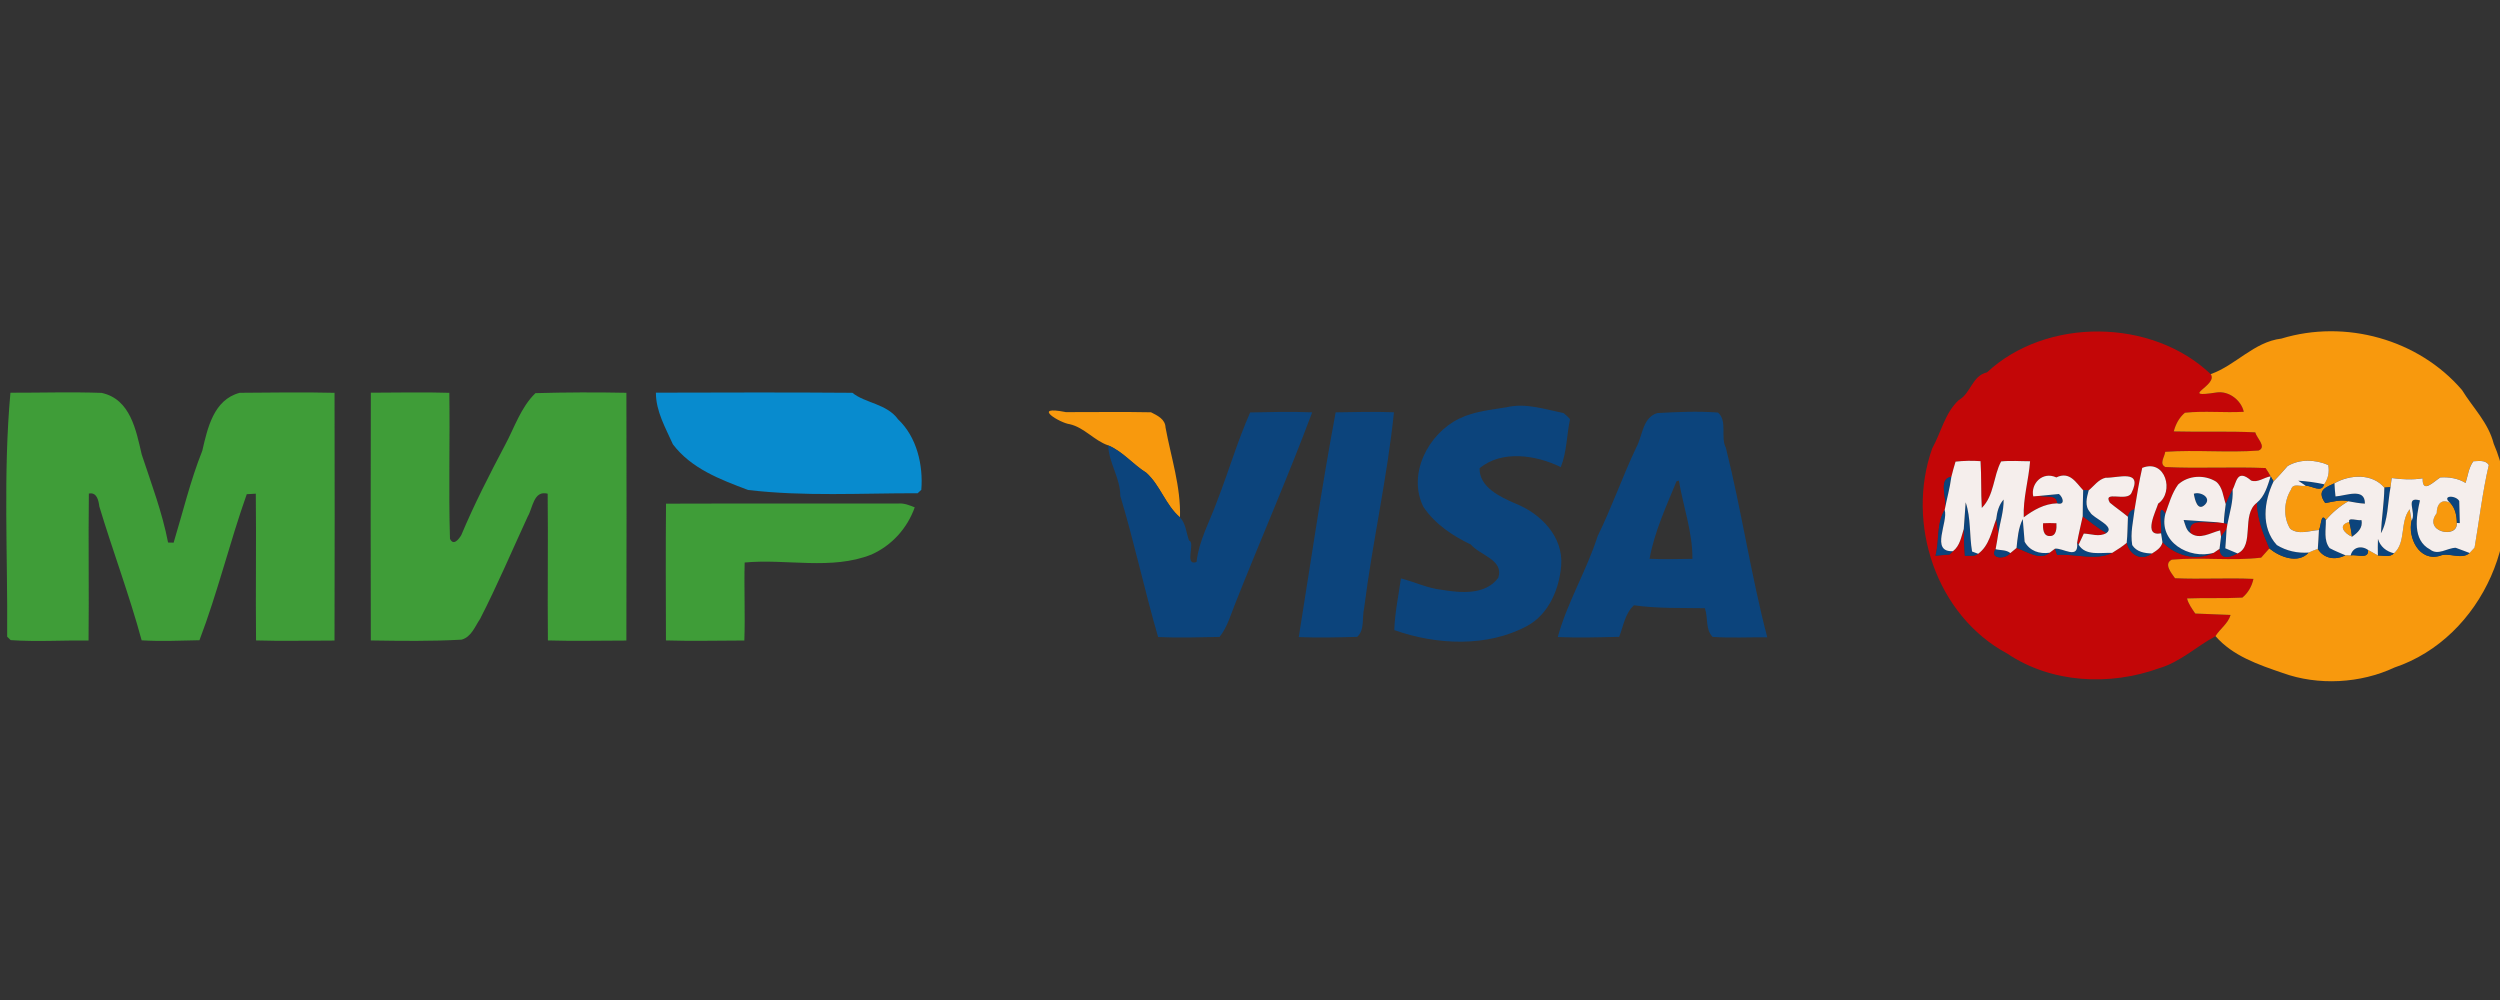 <svg width="200" height="80" viewBox="0 0 200 80" fill="none" xmlns="http://www.w3.org/2000/svg">
<rect x="0" y="0" width="200" height="80" fill="#333333" stroke="none"/>
<g clip-path="url(#clip0_2059_16903)">
<path d="M158.96 29.79C163.703 25.372 172.14 25.44 176.858 29.934C177.513 30.829 174.163 31.895 177.361 31.396C178.329 31.27 179.303 32.025 179.507 32.947C177.936 33.036 176.359 32.858 174.798 33.023C174.336 33.404 174.056 33.947 173.906 34.516C176.076 34.576 178.251 34.482 180.425 34.592C180.536 35.049 181.365 35.756 180.696 36.046C178.206 36.234 175.706 35.976 173.221 36.148C173.179 36.55 172.718 37.109 173.234 37.365C175.903 37.498 178.576 37.331 181.249 37.446C181.396 37.657 181.53 37.877 181.653 38.106C181.126 38.187 180.638 38.631 180.095 38.443C178.946 37.453 178.922 38.61 178.615 39.169C178.413 39.548 178.216 39.926 178.062 40.326C177.852 39.715 177.823 38.963 177.29 38.529C176.364 37.95 175.058 38.02 174.252 38.762C173.746 39.464 173.515 40.307 173.229 41.112C172.544 40.01 172.98 42.117 172.888 42.665C171.393 42.958 172.487 40.871 172.655 40.289C173.966 39.37 173.248 36.681 171.38 37.43C171.128 38.521 170.955 39.631 170.771 40.736C170.464 40.827 170.286 41.028 170.238 41.341C169.769 40.944 169.26 40.602 168.79 40.211C168.195 39.19 170.16 40.174 170.519 39.441C171.479 37.48 169.409 38.258 168.46 38.216C167.888 38.339 167.528 38.874 167.098 39.229L166.655 39.219C166.091 38.626 165.592 37.668 164.509 38.192C163.394 37.675 162.436 38.715 162.662 39.709C162.78 39.702 163.016 39.683 163.134 39.673C163.627 39.822 164.559 39.506 164.564 40.268C163.554 40.297 162.685 40.798 161.901 41.383C161.835 39.866 162.294 38.404 162.407 36.9C161.607 36.9 160.87 36.832 160.091 36.916C159.456 38.104 159.55 39.623 158.545 40.634C158.467 39.386 158.527 38.138 158.443 36.892C157.771 36.845 157.105 36.855 156.444 36.931C156.321 37.331 156.213 37.736 156.111 38.143C154.962 38.315 155.846 39.986 155.576 40.796C154.891 41.895 155.166 43.25 154.836 44.459L155.961 44.365C156.029 44.297 156.169 44.161 156.239 44.093C156.798 43.668 156.9 42.942 157.103 42.318C157.103 43.033 157.129 43.751 157.186 44.467C157.533 44.438 157.966 44.556 158.254 44.302C159.151 43.644 159.327 42.495 159.7 41.524C159.752 41.913 159.807 42.302 159.862 42.691C159.797 43.106 159.731 43.522 159.65 43.937C159.133 44.689 160.385 44.806 160.828 44.248C160.951 44.143 161.198 43.939 161.324 43.837C162.124 44.109 163.218 44.898 163.973 44.216C164.081 44.135 164.294 43.973 164.398 43.895C164.443 44.02 164.532 44.276 164.574 44.404C165.986 44.271 167.662 44.898 168.977 44.229C169.373 43.978 169.777 43.733 170.139 43.428C170.343 44.352 171.272 44.95 172.161 44.279C172.516 44.052 172.904 43.825 172.998 43.378C174.045 44.464 175.716 44.926 177.104 44.221C177.22 44.143 177.45 43.986 177.566 43.905C177.618 44.634 178.098 44.757 179.009 44.274C180.405 43.642 179.279 41.169 180.551 40.219C180.583 41.514 181.05 42.707 181.551 43.879C181.325 44.122 181.113 44.373 180.895 44.616C178.521 44.895 176.12 44.561 173.751 44.778C173.072 45.099 173.725 45.864 174.006 46.261C176.091 46.357 178.188 46.216 180.279 46.315C180.158 46.895 179.856 47.433 179.394 47.812C177.917 47.89 176.438 47.819 174.966 47.879C175.084 48.328 175.367 48.705 175.624 49.086C176.33 49.114 177.744 49.169 178.45 49.198C178.256 49.885 177.608 50.303 177.243 50.893C175.716 51.712 174.42 52.963 172.731 53.459C168.774 54.888 164.123 54.666 160.584 52.289C154.88 49.232 152.454 41.848 154.576 35.874C155.284 34.6 155.602 33.01 156.709 32.002C157.672 31.461 157.769 30.059 158.96 29.79Z" fill="#C30607"/>
<path d="M166.617 41.301C167.231 41.771 167.834 42.262 168.509 42.645C167.934 42.977 167.312 42.706 166.706 42.682C166.57 42.98 166.431 43.277 166.292 43.572L166.168 43.416C166.292 42.706 166.467 42.006 166.617 41.301ZM163.45 41.857C163.805 41.839 164.159 41.839 164.516 41.857C164.542 42.249 164.521 42.899 163.983 42.88C163.443 42.899 163.419 42.249 163.45 41.857ZM175.23 42.638C174.978 41.343 176.584 41.92 177.418 41.779C177.541 41.797 177.785 41.831 177.909 41.849L178.2 41.909C178.181 42.014 178.147 42.225 178.129 42.332C177.979 42.531 177.83 42.729 177.686 42.928C177.667 42.805 177.63 42.554 177.612 42.429C176.843 42.611 175.97 43.215 175.23 42.638Z" fill="#C30607"/>
<path d="M182.512 27.087C187.625 25.526 193.478 27.139 196.965 31.207C197.831 32.623 199.061 33.792 199.497 35.497C202.448 42.294 198.61 51.038 191.558 53.401C188.851 54.675 185.448 54.869 182.612 53.837C180.681 53.177 178.614 52.477 177.239 50.889C177.604 50.299 178.252 49.882 178.446 49.195C177.74 49.166 176.326 49.111 175.62 49.083C175.363 48.701 175.08 48.325 174.962 47.876C176.433 47.816 177.913 47.887 179.39 47.808C179.852 47.43 180.154 46.892 180.274 46.312C178.183 46.213 176.087 46.354 174.001 46.258C173.721 45.861 173.067 45.096 173.747 44.774C176.116 44.558 178.517 44.892 180.891 44.612C181.109 44.37 181.321 44.119 181.547 43.876C182.373 44.558 183.847 45.14 184.695 44.203C184.928 44.09 185.17 43.994 185.422 43.913C185.904 44.709 186.846 44.84 187.633 44.422C187.738 44.425 187.945 44.427 188.05 44.43C188.517 44.333 189.538 44.785 189.436 43.989C189.703 44.124 189.958 44.291 190.228 44.435C190.642 44.432 191.199 44.623 191.516 44.26C192.513 43.38 191.962 41.767 192.77 40.738C192.807 40.968 192.885 41.422 192.925 41.649C192.6 42.988 193.52 44.96 195.197 44.466C195.832 44.158 196.97 44.819 197.566 44.236L197.962 43.811C198.342 41.607 198.589 39.38 199.101 37.2C198.833 36.772 198.287 36.884 197.865 36.899C197.492 37.406 197.429 38.053 197.246 38.636C196.645 38.262 195.913 38.145 195.22 38.192C194.683 38.537 193.767 39.531 193.809 38.265C192.99 38.393 192.148 38.359 191.332 38.239L191.238 38.973L190.745 39.014C189.784 37.85 187.977 37.954 186.754 38.662C186.201 38.957 185.235 39.153 186.015 40.247C186.623 40.137 187.237 39.957 187.861 40.098C187.177 40.498 186.568 41.004 186.064 41.61C185.66 40.944 185.697 42.116 185.511 42.396C184.742 42.456 183.876 42.803 183.21 42.294C182.625 41.354 182.714 40.067 183.289 39.145C183.428 38.615 184.063 38.949 184.459 38.858C184.96 38.86 185.736 39.469 185.928 38.738C186.248 38.294 186.358 37.782 186.258 37.2C185.235 36.756 183.979 36.698 183.005 37.283C182.638 37.698 182.276 38.116 181.882 38.508C181.825 38.409 181.707 38.205 181.649 38.103C181.526 37.873 181.392 37.654 181.245 37.443C178.572 37.328 175.898 37.495 173.23 37.362C172.713 37.106 173.175 36.547 173.217 36.145C175.702 35.972 178.202 36.231 180.691 36.043C181.36 35.753 180.531 35.046 180.421 34.589C178.246 34.479 176.071 34.573 173.902 34.513C174.051 33.944 174.332 33.401 174.794 33.019C176.355 32.855 177.931 33.032 179.503 32.944C179.298 32.022 178.325 31.267 177.357 31.393C174.159 31.891 177.509 30.826 176.853 29.93C178.837 29.241 180.316 27.348 182.512 27.087ZM85.579 33.936C84.797 33.844 82.42 32.401 85.272 32.97C87.541 32.978 89.813 32.933 92.082 32.983C92.599 33.244 93.218 33.534 93.242 34.194C93.68 36.578 94.478 38.952 94.399 41.396C93.237 40.404 92.82 38.824 91.697 37.819C90.632 37.155 89.829 36.124 88.651 35.628C87.525 35.239 86.741 34.2 85.579 33.936Z" fill="#F8990D"/>
<path d="M194.933 41.053C194.93 40.353 195.316 39.831 196.03 40.244C196.423 40.685 196.536 41.257 196.544 41.831C196.63 43.155 193.792 42.534 194.933 41.053ZM188.159 42.931C187.558 42.685 186.968 41.988 187.933 41.753C188.044 42.137 188.099 42.536 188.159 42.931Z" fill="#F8990D"/>
<path opacity="0.98" d="M0.835 31.418C3.264 31.424 5.696 31.345 8.126 31.431C10.44 31.927 10.888 34.434 11.337 36.358C12.106 38.68 12.982 40.998 13.446 43.403L13.89 43.413C14.635 40.954 15.23 38.452 16.183 36.061C16.602 34.254 17.09 31.972 19.179 31.424C21.705 31.408 24.234 31.363 26.763 31.426C26.776 38.032 26.779 44.638 26.761 51.244C24.67 51.241 22.576 51.301 20.483 51.234C20.443 47.322 20.509 43.408 20.464 39.494L19.74 39.536C18.373 43.395 17.416 47.388 15.957 51.218C14.417 51.247 12.872 51.322 11.332 51.226C10.353 47.617 9.031 44.108 7.947 40.52C7.887 40.048 7.753 39.351 7.108 39.486C7.058 43.403 7.129 47.322 7.084 51.241C5.009 51.215 2.926 51.354 0.853 51.21C0.783 51.14 0.641 51.004 0.573 50.933C0.625 44.432 0.245 37.901 0.835 31.418ZM29.667 31.416C31.758 31.416 33.852 31.358 35.946 31.426C36.003 35.317 35.88 39.21 35.998 43.1C36.271 43.698 36.701 43.145 36.9 42.813C37.939 40.34 39.162 37.954 40.413 35.586C41.166 34.186 41.67 32.58 42.835 31.452C45.259 31.384 47.686 31.374 50.112 31.424C50.126 38.029 50.128 44.638 50.11 51.244C48.016 51.241 45.923 51.301 43.832 51.234C43.792 47.322 43.858 43.408 43.813 39.494C42.683 39.204 42.625 40.641 42.221 41.319C40.959 44.053 39.784 46.829 38.409 49.508C37.994 50.121 37.711 50.957 36.924 51.173C34.508 51.307 32.084 51.275 29.665 51.236C29.649 44.63 29.649 38.022 29.667 31.416ZM53.282 40.293C59.486 40.27 65.693 40.296 71.901 40.28C72.349 40.249 72.766 40.424 73.178 40.586C72.588 42.259 71.347 43.635 69.715 44.364C66.507 45.636 62.928 44.685 59.573 45.001C59.515 47.079 59.623 49.163 59.547 51.241C57.456 51.241 55.365 51.301 53.276 51.234C53.266 47.589 53.248 43.941 53.282 40.293Z" fill="#409F38"/>
<path d="M52.473 31.414C57.712 31.404 62.951 31.38 68.193 31.424C69.195 32.25 70.95 32.297 71.845 33.545C73.343 34.957 73.865 37.2 73.705 39.185C73.631 39.255 73.484 39.391 73.411 39.459C68.891 39.451 64.347 39.73 59.847 39.198C57.628 38.365 55.298 37.485 53.832 35.545C53.244 34.226 52.467 32.9 52.473 31.414Z" fill="#088BCE"/>
<path opacity="0.98" d="M120.524 32.581C122.067 32.215 123.588 32.745 125.092 33.048C125.273 33.197 125.443 33.356 125.603 33.529C125.33 34.798 125.354 36.15 124.861 37.367C122.89 36.401 120.141 35.981 118.367 37.461C118.331 38.975 120.02 39.756 121.222 40.278C123.245 41.072 125.078 42.923 124.895 45.239C124.753 47.093 123.911 49.138 122.172 50.075C118.963 51.804 114.904 51.597 111.544 50.407C111.586 49.012 111.885 47.647 112.074 46.273C113.176 46.555 114.212 47.065 115.358 47.187C116.862 47.438 118.84 47.615 119.86 46.224C120.335 44.788 118.417 44.44 117.672 43.566C116.198 42.858 114.784 41.918 113.868 40.542C112.577 37.923 114.262 34.68 116.754 33.482C117.924 32.913 119.252 32.79 120.524 32.581ZM100.013 32.996C101.664 32.962 103.322 32.918 104.974 32.988C103.049 38.132 100.84 43.174 98.817 48.289C98.45 49.195 98.182 50.185 97.563 50.955C95.924 50.984 94.284 51.041 92.649 50.963C91.561 47.216 90.747 43.399 89.622 39.665C89.627 38.236 88.701 37.03 88.656 35.626C89.834 36.122 90.637 37.153 91.702 37.816C92.825 38.821 93.242 40.401 94.404 41.393C94.869 41.882 94.898 42.623 95.121 43.239C95.664 43.383 94.701 45.318 95.722 44.96C95.918 43.221 96.805 41.667 97.387 40.041C98.295 37.704 99.001 35.289 100.013 32.996ZM106.853 32.988C108.403 32.965 109.962 32.92 111.517 32.983C110.977 38.231 109.791 43.399 109.133 48.634C108.946 49.404 109.198 50.383 108.574 50.95C107.016 50.992 105.457 51.031 103.901 50.968C104.862 44.971 105.733 38.96 106.853 32.988ZM132.582 33.046C134.192 32.957 135.822 32.881 137.438 33.004C138.22 33.678 137.619 34.994 138.07 35.821C139.324 40.84 140.072 45.978 141.381 50.989C139.922 50.968 138.461 51.054 137.01 50.952C136.415 50.36 136.661 49.401 136.388 48.657C134.492 48.623 132.595 48.691 130.716 48.422C130.003 49.07 129.869 50.088 129.533 50.947C127.893 50.989 126.256 51.031 124.622 50.965C125.372 48.208 126.928 45.652 127.809 42.897C128.945 40.579 129.79 38.145 130.892 35.816C131.419 34.881 131.383 33.411 132.582 33.046ZM134.119 38.508C133.306 40.5 132.348 42.555 131.965 44.702C133.106 44.762 134.245 44.715 135.394 44.707C135.41 42.574 134.662 40.529 134.308 38.443L134.119 38.508ZM155.577 40.79C155.847 39.981 154.963 38.31 156.112 38.137C155.994 39.033 155.747 39.905 155.577 40.79ZM181.654 38.101C181.712 38.203 181.83 38.406 181.888 38.505C181.122 40.101 180.854 42.19 182.15 43.6C182.921 44.07 183.782 44.26 184.7 44.2C183.853 45.138 182.378 44.555 181.552 43.874C181.051 42.702 180.584 41.508 180.552 40.213C181.195 39.681 181.41 38.863 181.654 38.101ZM183.863 38.451C184.553 38.492 185.243 38.586 185.933 38.735C185.742 39.466 184.965 38.858 184.464 38.855C184.315 38.754 184.013 38.55 183.863 38.451Z" fill="#0C457E"/>
<path opacity="0.98" d="M186.023 40.241C185.244 39.147 186.209 38.951 186.763 38.656C186.778 39.006 186.807 39.356 186.847 39.706C187.689 39.651 189.221 38.977 189.197 40.283C188.746 40.26 188.308 40.171 187.87 40.092C187.245 39.951 186.632 40.132 186.023 40.241ZM190.753 39.009L191.246 38.967C191.018 40.192 191.052 41.677 190.478 42.651C190.535 41.434 190.732 40.228 190.753 39.009ZM166.659 39.21L167.102 39.22C166.945 39.808 166.758 40.466 167.22 40.975C167.425 41.432 169.298 42.103 168.514 42.638C167.839 42.254 167.236 41.763 166.622 41.293C166.625 40.599 166.638 39.904 166.659 39.21ZM178.066 40.317C178.221 39.917 178.417 39.539 178.619 39.16C178.672 40.095 178.381 40.996 178.205 41.902L177.914 41.842C177.929 41.33 178 40.823 178.066 40.317ZM163.138 39.664C163.534 39.625 164.324 39.549 164.72 39.51C165.066 39.789 165.237 40.432 164.568 40.259C164.563 39.497 163.631 39.813 163.138 39.664ZM175.513 39.489C176.048 39.291 176.961 39.803 176.408 40.361C175.807 40.946 175.592 39.944 175.513 39.489ZM196.039 40.241C195.265 39.609 196.454 39.573 196.745 40.071C196.758 40.515 196.779 41.398 196.79 41.839L196.554 41.829C196.546 41.254 196.433 40.682 196.039 40.241ZM159.704 41.515C159.769 40.951 159.908 40.39 160.294 39.951C160.315 40.881 160.006 41.774 159.866 42.682C159.811 42.294 159.756 41.904 159.704 41.515ZM192.933 41.643C193.353 40.996 192.338 39.669 193.602 40.022C193.3 41.338 192.986 43.197 194.41 43.949C195.05 44.458 195.767 43.829 196.459 43.813C196.834 43.938 197.196 44.098 197.574 44.231C196.979 44.813 195.84 44.153 195.205 44.461C193.529 44.954 192.608 42.983 192.933 41.643ZM157.259 40.173C157.686 41.432 157.547 42.813 157.773 44.113C157.894 44.158 158.138 44.249 158.258 44.294C157.97 44.547 157.537 44.429 157.191 44.458C157.134 43.743 157.106 43.026 157.107 42.309C157.156 41.596 157.209 40.884 157.259 40.173ZM154.84 44.45C155.17 43.241 154.895 41.886 155.58 40.787C155.884 41.742 154.394 44.179 156.243 44.085C156.173 44.153 156.034 44.288 155.965 44.356L154.84 44.45ZM170.242 41.333C170.29 41.019 170.468 40.818 170.775 40.727C170.667 41.682 170.418 42.628 170.584 43.599C170.938 44.147 171.554 44.249 172.165 44.27C171.276 44.941 170.347 44.343 170.143 43.419C170.219 42.727 170.206 42.027 170.242 41.333ZM172.892 42.656C172.984 42.108 172.549 40.001 173.233 41.103C172.677 43.327 175.114 44.774 177.108 44.213C175.72 44.918 174.049 44.456 173.002 43.369C172.974 43.192 172.918 42.834 172.892 42.656ZM185.519 42.39C185.705 42.111 185.669 40.938 186.073 41.604C186.091 42.359 185.876 43.2 186.374 43.839C186.781 44.061 187.214 44.228 187.642 44.416C186.854 44.834 185.913 44.704 185.43 43.907C185.469 43.403 185.493 42.897 185.519 42.39ZM161.328 43.829C161.412 43.048 161.467 42.228 161.826 41.515C161.866 41.97 161.939 42.876 161.976 43.327C162.39 44.074 163.156 44.328 163.978 44.208C163.222 44.889 162.128 44.1 161.328 43.829Z" fill="#0C457E"/>
<path opacity="0.98" d="M174.694 41.593C175.376 41.64 176.737 41.731 177.419 41.776C176.585 41.917 174.979 41.34 175.231 42.635C174.898 42.403 174.817 41.953 174.694 41.593ZM187.94 41.755C187.803 41.334 188.658 41.684 188.916 41.598C189.057 42.215 188.622 42.614 188.165 42.932C188.105 42.538 188.05 42.139 187.94 41.755ZM177.687 42.925C177.831 42.726 177.981 42.528 178.13 42.329C178.109 42.839 178.062 43.348 178.028 43.857C178.351 44 178.679 44.131 179.009 44.269C178.099 44.752 177.619 44.63 177.566 43.901C177.603 43.577 177.645 43.251 177.687 42.925ZM190.238 43.108C190.424 43.726 190.896 44.108 191.521 44.259C191.203 44.622 190.647 44.431 190.233 44.434C190.222 43.99 190.222 43.549 190.238 43.108ZM166.17 43.413L166.293 43.57C166.844 44.491 168.085 44.183 168.977 44.225C167.663 44.893 165.986 44.267 164.575 44.4C164.533 44.272 164.443 44.016 164.399 43.891C165 43.791 166.322 44.833 166.17 43.413ZM188.055 44.429C188.215 43.763 188.916 43.611 189.44 43.987C189.543 44.784 188.522 44.332 188.055 44.429ZM160.828 44.243C160.385 44.802 159.134 44.684 159.65 43.932C160.044 44.034 160.495 43.964 160.828 44.243Z" fill="#0C457E"/>
<path d="M156.443 36.932C157.104 36.856 157.77 36.846 158.442 36.893C158.526 38.138 158.465 39.386 158.544 40.634C159.549 39.624 159.454 38.104 160.089 36.916C160.868 36.833 161.606 36.901 162.406 36.901C162.293 38.404 161.834 39.867 161.9 41.384C162.684 40.799 163.552 40.297 164.562 40.269C165.231 40.441 165.061 39.799 164.715 39.52C164.318 39.559 163.529 39.634 163.133 39.673C163.015 39.684 162.778 39.702 162.66 39.71C162.435 38.715 163.392 37.676 164.507 38.193C165.591 37.668 166.089 38.627 166.653 39.219C166.632 39.914 166.619 40.608 166.617 41.303C166.467 42.008 166.291 42.708 166.168 43.418C166.32 44.838 164.998 43.796 164.397 43.896C164.292 43.974 164.08 44.136 163.972 44.217C163.151 44.337 162.385 44.084 161.97 43.337C161.934 42.885 161.86 41.979 161.821 41.525C161.461 42.238 161.406 43.057 161.322 43.838C161.196 43.94 160.95 44.144 160.826 44.248C160.493 43.969 160.042 44.039 159.649 43.937C159.73 43.522 159.795 43.107 159.861 42.692C160 41.783 160.31 40.89 160.289 39.961C159.903 40.399 159.764 40.961 159.698 41.525C159.326 42.496 159.15 43.645 158.253 44.303C158.132 44.258 157.888 44.167 157.767 44.123C157.542 42.822 157.681 41.441 157.253 40.183C157.203 40.893 157.151 41.606 157.101 42.319C156.899 42.943 156.797 43.668 156.238 44.094C154.388 44.188 155.879 41.752 155.574 40.796C155.745 39.911 155.991 39.039 156.109 38.143C156.212 37.736 156.319 37.331 156.443 36.932ZM163.45 41.859C163.419 42.251 163.442 42.901 163.983 42.883C164.52 42.901 164.541 42.251 164.515 41.859C164.158 41.841 163.804 41.841 163.45 41.859ZM183.008 37.287C183.982 36.702 185.238 36.76 186.261 37.203C186.361 37.786 186.251 38.297 185.931 38.741C185.241 38.593 184.551 38.498 183.861 38.457C184.01 38.556 184.312 38.76 184.462 38.861C184.066 38.953 183.431 38.619 183.292 39.149C182.717 40.07 182.628 41.358 183.213 42.298C183.879 42.807 184.745 42.459 185.514 42.4C185.487 42.906 185.464 43.413 185.424 43.916C185.173 43.997 184.931 44.094 184.698 44.206C183.78 44.266 182.919 44.076 182.148 43.606C180.852 42.196 181.119 40.107 181.885 38.512C182.279 38.12 182.641 37.702 183.008 37.287ZM197.868 36.903C198.29 36.888 198.836 36.775 199.103 37.203C198.592 39.384 198.345 41.611 197.965 43.815L197.569 44.24C197.191 44.107 196.829 43.948 196.454 43.822C195.761 43.838 195.045 44.467 194.405 43.958C192.98 43.206 193.295 41.347 193.597 40.031C192.332 39.679 193.347 41.005 192.928 41.653C192.888 41.425 192.81 40.971 192.773 40.741C191.965 41.77 192.516 43.384 191.519 44.264C190.895 44.112 190.422 43.731 190.236 43.112C190.22 43.553 190.22 43.995 190.231 44.439C189.961 44.295 189.706 44.128 189.438 43.992C188.914 43.616 188.213 43.768 188.053 44.434C187.948 44.431 187.741 44.428 187.636 44.426C187.208 44.238 186.776 44.071 186.369 43.849C185.871 43.209 186.086 42.368 186.067 41.614C186.571 41.008 187.18 40.501 187.864 40.102C188.302 40.18 188.741 40.269 189.192 40.292C189.215 38.987 187.683 39.66 186.841 39.715C186.801 39.366 186.773 39.016 186.757 38.666C187.98 37.958 189.787 37.854 190.748 39.018C190.727 40.237 190.53 41.444 190.472 42.661C191.047 41.687 191.013 40.201 191.241 38.976L191.335 38.243C192.151 38.363 192.993 38.397 193.812 38.269C193.77 39.535 194.685 38.54 195.223 38.196C195.916 38.149 196.648 38.266 197.249 38.639C197.432 38.057 197.495 37.41 197.868 36.903ZM196.034 40.251C195.32 39.838 194.935 40.36 194.937 41.06C193.796 42.54 196.635 43.162 196.548 41.838L196.784 41.849C196.774 41.407 196.753 40.525 196.74 40.081C196.448 39.582 195.26 39.619 196.034 40.251ZM187.938 41.76C186.972 41.995 187.563 42.692 188.163 42.937C188.62 42.619 189.055 42.219 188.914 41.603C188.657 41.689 187.801 41.339 187.938 41.76ZM171.378 37.431C173.246 36.681 173.965 39.371 172.653 40.29C172.485 40.872 171.391 42.958 172.887 42.666C172.913 42.843 172.968 43.201 172.997 43.379C172.902 43.825 172.514 44.052 172.16 44.279C171.549 44.258 170.932 44.157 170.578 43.608C170.413 42.637 170.662 41.692 170.77 40.736C170.953 39.632 171.126 38.522 171.378 37.431Z" fill="#F5EEEC"/>
<path d="M167.094 39.231C167.525 38.876 167.884 38.341 168.456 38.218C169.406 38.26 171.476 37.482 170.516 39.443C170.156 40.176 168.191 39.192 168.787 40.213C169.256 40.605 169.765 40.947 170.235 41.344C170.198 42.038 170.211 42.738 170.135 43.43C169.773 43.735 169.369 43.981 168.973 44.231C168.081 44.19 166.84 44.498 166.289 43.576C166.428 43.281 166.567 42.983 166.704 42.686C167.31 42.709 167.931 42.981 168.506 42.649C169.29 42.114 167.417 41.443 167.213 40.986C166.751 40.477 166.937 39.819 167.094 39.231ZM174.249 38.764C175.054 38.022 176.361 37.952 177.287 38.532C177.819 38.965 177.848 39.717 178.058 40.328C177.993 40.834 177.922 41.341 177.906 41.853C177.783 41.834 177.539 41.8 177.415 41.782C176.733 41.738 175.372 41.646 174.69 41.599C174.813 41.96 174.894 42.409 175.227 42.641C175.967 43.218 176.841 42.615 177.61 42.432C177.628 42.558 177.665 42.808 177.683 42.931C177.641 43.258 177.599 43.584 177.562 43.908C177.447 43.989 177.216 44.145 177.101 44.224C175.107 44.785 172.669 43.338 173.226 41.114C173.512 40.31 173.742 39.466 174.249 38.764ZM175.505 39.5C175.584 39.955 175.799 40.957 176.4 40.372C176.954 39.813 176.041 39.302 175.505 39.5ZM178.612 39.171C178.919 38.612 178.942 37.456 180.091 38.445C180.634 38.633 181.122 38.189 181.65 38.108C181.406 38.871 181.191 39.688 180.548 40.221C179.275 41.171 180.401 43.644 179.005 44.276C178.675 44.137 178.347 44.007 178.024 43.863C178.058 43.354 178.105 42.845 178.126 42.336C178.145 42.229 178.179 42.017 178.197 41.913C178.373 41.007 178.664 40.106 178.612 39.171Z" fill="#F5EEEC"/>
</g>
<defs>
<clipPath id="clip0_2059_16903">
<rect width="200" height="80" fill="white"/>
</clipPath>
</defs>
</svg>
